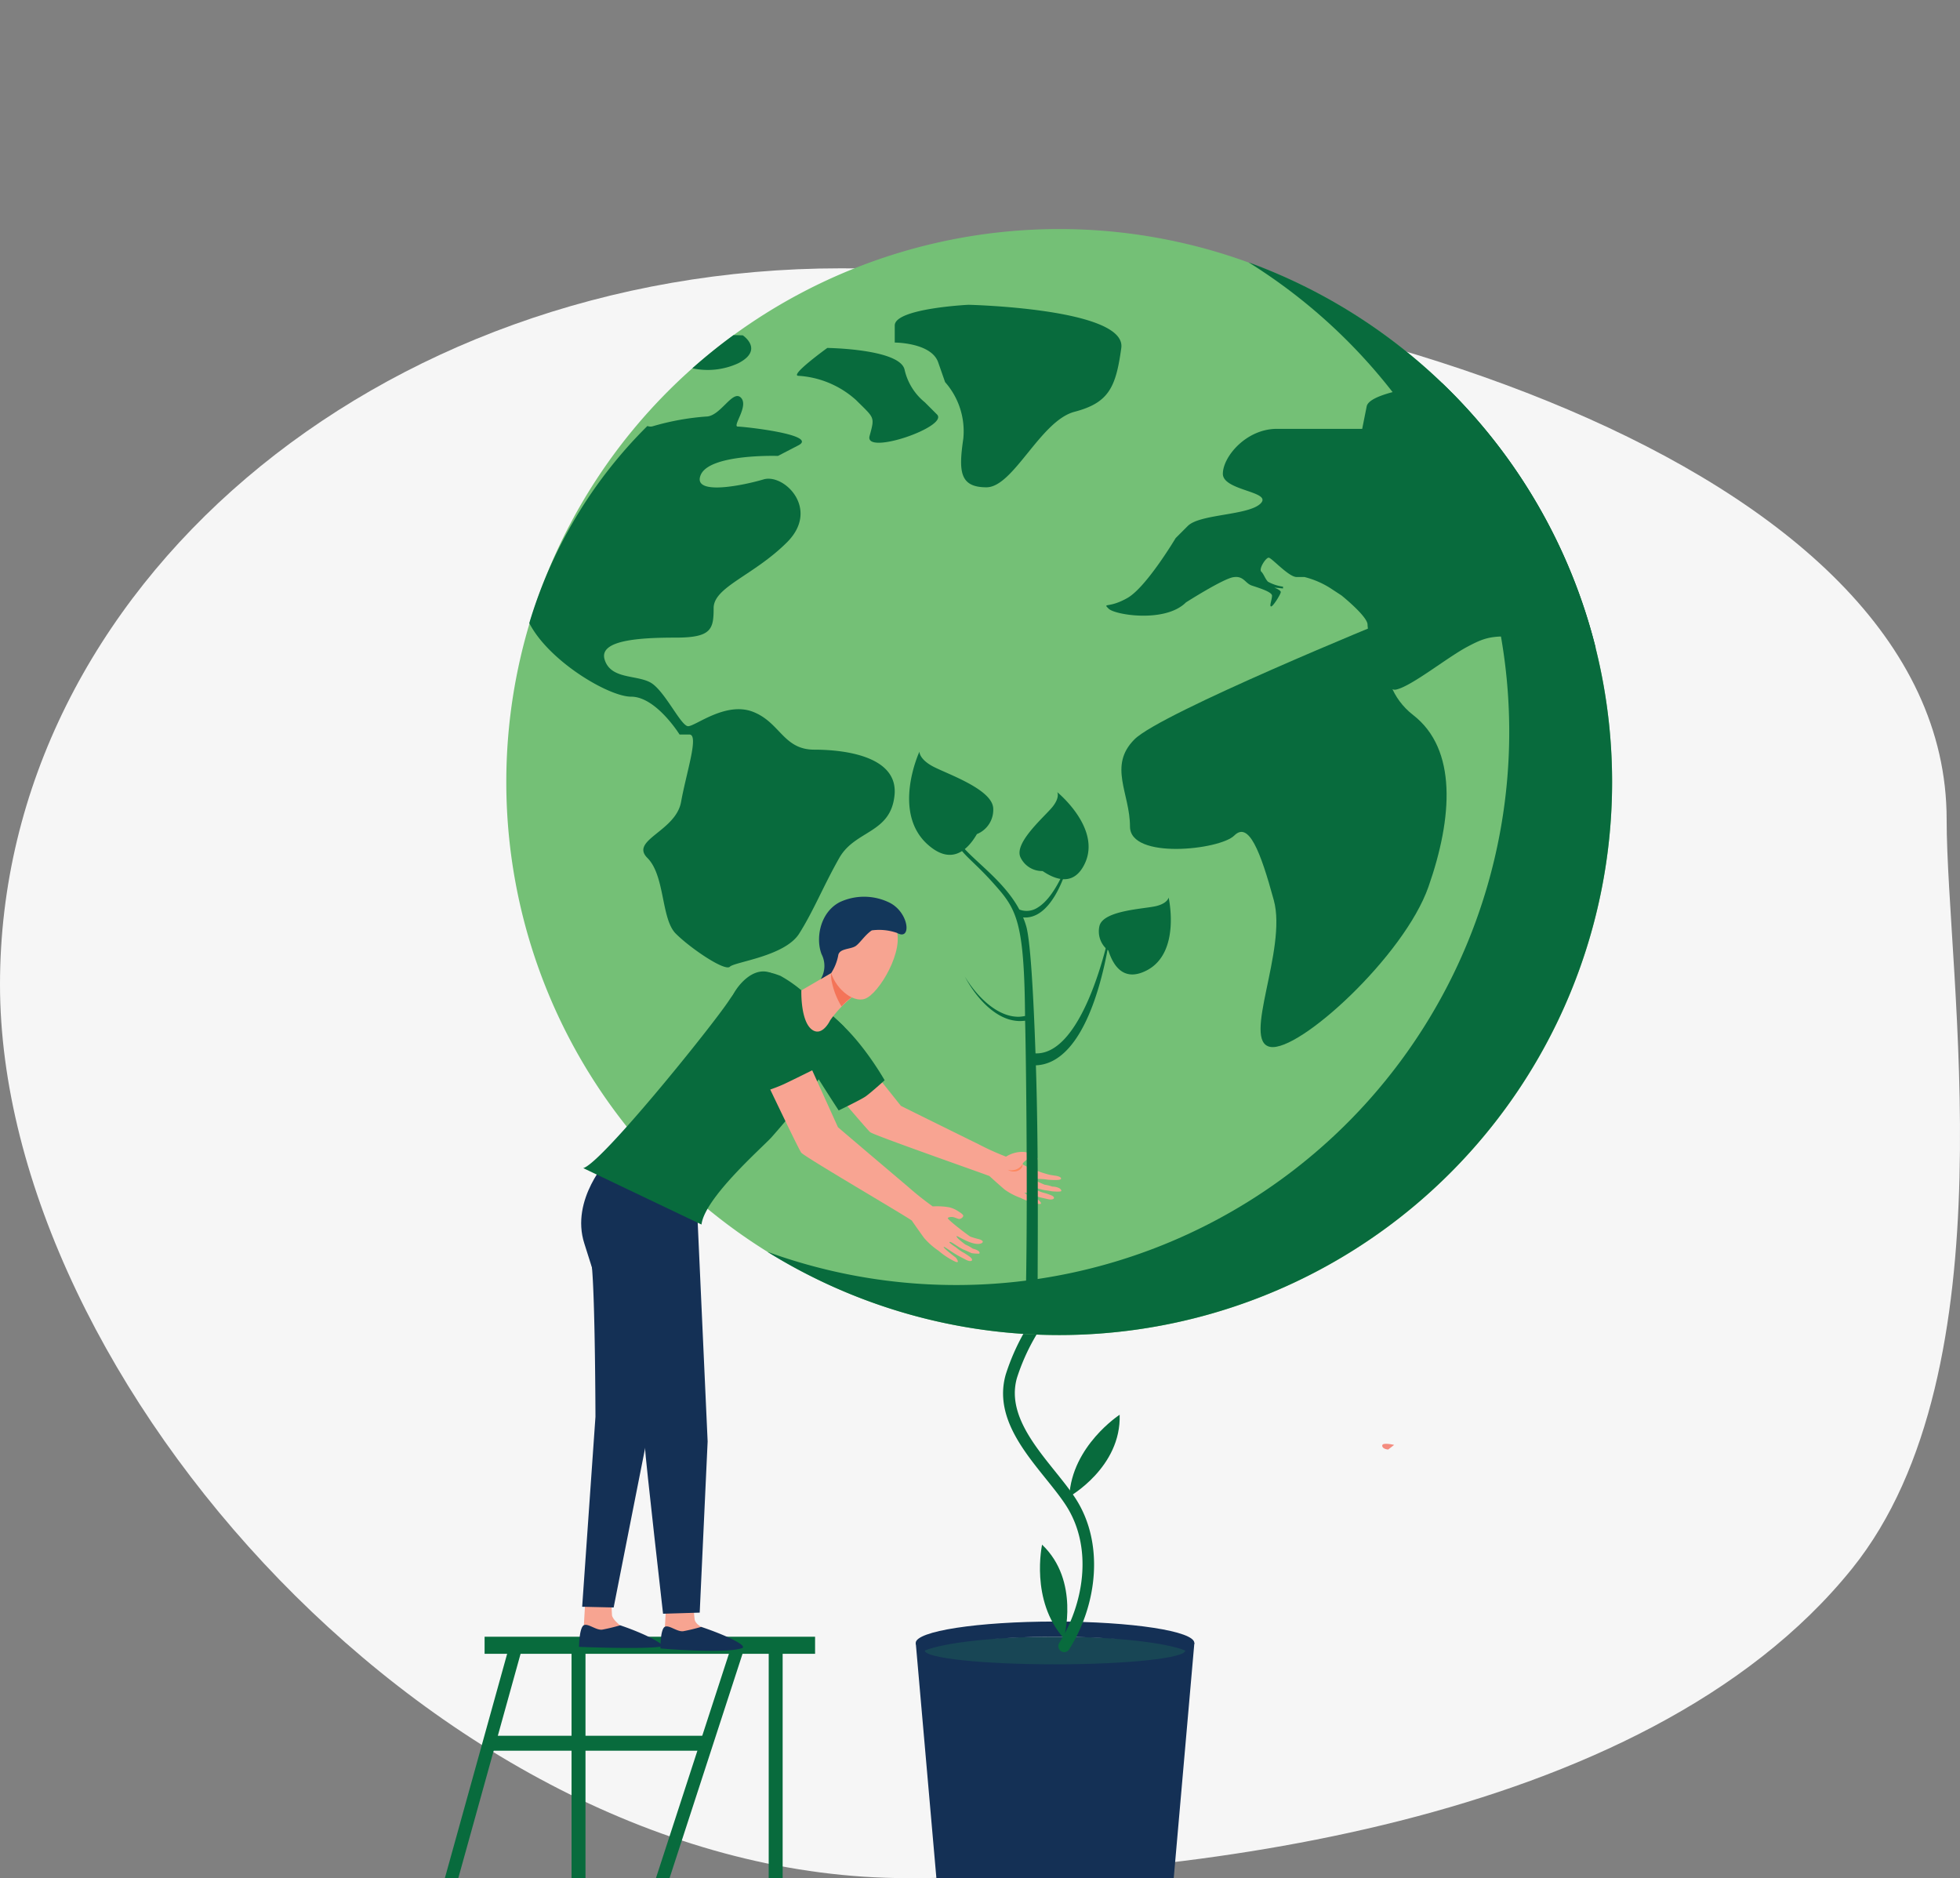 <svg xmlns="http://www.w3.org/2000/svg" width="273.866" height="262.381" viewBox="0 0 273.866 262.381">
  <rect x="0" y="0" width="273.866" height="262.381" fill="#808080" stroke="none"/>
  <g id="Group_25465" data-name="Group 25465" transform="translate(-674 -816.514)">
    <path id="Path_28536" data-name="Path 28536" d="M117.5,0C182.393,0,272,26.959,272,76.982c0,21.66,9.193,76.836-13.207,104.664-29.236,36.32-95.274,43.249-132.068,43.249C61.829,224.895,0,155.3,0,100.045S52.607,0,117.5,0Z" transform="translate(674 854)" fill="#f6f6f6"/>
    <g id="Group_25415" data-name="Group 25415" transform="translate(-6894.757 -12.785)">
      <g id="Group_25412" data-name="Group 25412" transform="translate(7607.501 829.298)">
        <g id="Group_25411" data-name="Group 25411" transform="translate(0 0)">
          <g id="Group_25414" data-name="Group 25414" transform="translate(23.416 228.659)">
            <rect id="Rectangle_10226" data-name="Rectangle 10226" width="46.178" height="2.385" transform="translate(5.551)" fill="#086b3d"/>
            <rect id="Rectangle_10227" data-name="Rectangle 10227" width="30.191" height="2.087" transform="translate(6.386 13.836)" fill="#086b3d"/>
            <rect id="Rectangle_10229" data-name="Rectangle 10229" width="1.948" height="32.529" transform="translate(17.701 1.192)" fill="#086b3d"/>
            <path id="Path_30327" data-name="Path 30327" d="M858.253,1655.229l10.493-32.249-1.72-.56-10.675,32.809Z" transform="translate(-826.858 -1621.507)" fill="#086b3d"/>
            <path id="Path_30328" data-name="Path 30328" d="M700.755,1655.251l8.975-32.32-1.743-.484-9.109,32.8Z" transform="translate(-698.878 -1621.53)" fill="#086b3d"/>
          </g>
          <path id="Path_30260" data-name="Path 30260" d="M1086.235,1655.029h-33.164l-2.883-32.855h38.93Z" transform="translate(-960.976 -1392.648)" fill="#143055"/>
          <g id="Group_25382" data-name="Group 25382" transform="translate(90.474 228.659)">
            <ellipse id="Ellipse_1110" data-name="Ellipse 1110" cx="18.202" cy="1.928" rx="18.202" ry="1.928" fill="#184655"/>
          </g>
          <path id="Path_30261" data-name="Path 30261" d="M1051.45,1610.265c2.788-1.127,9.886-1.928,18.2-1.928s15.415.8,18.2,1.928c.816-.33,1.262-.688,1.262-1.061,0-1.651-8.715-2.989-19.465-2.989s-19.465,1.338-19.465,2.989C1050.188,1609.577,1050.635,1609.935,1051.45,1610.265Z" transform="translate(-960.976 -1379.678)" fill="#143055"/>
          <g id="Group_25383" data-name="Group 25383" transform="translate(101.414 180.679)">
            <path id="Path_30262" data-name="Path 30262" d="M1123.886,1411.49a.791.791,0,0,1-.447-.138.865.865,0,0,1-.236-1.171c3.311-5.239,4.857-13.242.846-19.314-3.278-4.963-10.414-10.858-8.335-18.164a30.771,30.771,0,0,1,6.272-11.051.8.8,0,0,1,1.152-.085.867.867,0,0,1,.082,1.193,29.1,29.1,0,0,0-5.94,10.421c-1.781,6.26,4.909,11.875,8.116,16.73,4.118,6.234,3.156,14.9-.827,21.2A.808.808,0,0,1,1123.886,1411.49Z" transform="translate(-1115.342 -1361.36)" fill="#086b3d"/>
          </g>
          <path id="Path_30264" data-name="Path 30264" d="M1171.776,1451.952s-6.686,4.343-7.037,11.44C1164.739,1463.392,1172.01,1459.3,1171.776,1451.952Z" transform="translate(-1054.073 -1254.306)" fill="#086b3d"/>
          <path id="Path_30266" data-name="Path 30266" d="M1143.154,1548.87s-1.7,7.789,3.038,13.083C1146.192,1561.953,1148.486,1553.931,1143.154,1548.87Z" transform="translate(-1036.29 -1333.073)" fill="#086b3d"/>
          <g id="Group_25385" data-name="Group 25385">
            <path id="Path_30345" data-name="Path 30345" d="M77.256,0A77.256,77.256,0,1,1,0,77.256,77.256,77.256,0,0,1,77.256,0Z" transform="translate(0 109.256) rotate(-45)" fill="#74c076"/>
            <path id="Path_30267" data-name="Path 30267" d="M1006.659,592.312a77.277,77.277,0,0,1-67.24,138.23,77.269,77.269,0,1,0,67.24-138.23Z" transform="translate(-870.953 -555.665)" fill="#086b3d"/>
            <g id="Group_25384" data-name="Group 25384" transform="translate(35.211 42.581)">
              <path id="Path_30268" data-name="Path 30268" d="M761.852,692.539c2.721,5.312,11.089,10.281,14.23,10.281,3.49,0,6.769,5.288,6.769,5.288h1.375c1.375,0-.423,5.288-1.164,9.413s-7.193,5.341-4.707,7.827,1.9,8.514,3.967,10.577,6.871,5.309,7.558,4.621,7.672-1.448,9.682-4.621,3.385-6.664,5.606-10.577,7.192-3.385,7.721-8.779-6.875-6.346-11.211-6.346-4.76-3.808-8.567-5.288-8.038,2.01-9.062,2.01-3.313-5.077-5.323-6.135-5.5-.423-6.346-3.173,4.971-3.067,9.942-3.067,5.289-1.164,5.289-4.125,5.606-4.548,10.259-9.2-.423-9.625-3.279-8.779-10.048,2.327-8.779-.635,10.788-2.644,10.788-2.644l2.856-1.481c2.856-1.481-7.615-2.618-8.462-2.618s1.587-2.882.423-4.046-2.856,2.644-4.865,2.644a35.464,35.464,0,0,0-7.51,1.375,1.249,1.249,0,0,1-.688-.056A65.019,65.019,0,0,0,761.852,692.539Z" transform="translate(-761.852 -648.072)" fill="#086b3d"/>
              <path id="Path_30269" data-name="Path 30269" d="M889.941,650.544c3.643-1.884.628-3.894.628-3.894s-.5-.019-1.3-.034q-2.988,2.182-5.754,4.636A10.184,10.184,0,0,0,889.941,650.544Z" transform="translate(-860.732 -642.379)" fill="#086b3d"/>
              <path id="Path_30270" data-name="Path 30270" d="M965.786,656.187s-5.4,3.894-4.019,3.894a13.243,13.243,0,0,1,8.039,3.391c2.575,2.575,2.638,2.261,1.884,5.024s11.116-1.319,9.421-3.015l-1.7-1.7a8.19,8.19,0,0,1-2.826-4.543C975.96,656.313,965.786,656.187,965.786,656.187Z" transform="translate(-924.142 -650.158)" fill="#086b3d"/>
              <path id="Path_30271" data-name="Path 30271" d="M1044.81,623.994s-10.3.5-10.3,2.889v2.387s5.105,0,6.07,2.763l.965,2.763a10.369,10.369,0,0,1,2.544,7.913c-.66,4.522-.534,6.783,3.234,6.783s7.536-9.3,12.309-10.551,5.778-3.391,6.532-8.918S1044.81,623.994,1044.81,623.994Z" transform="translate(-983.445 -623.994)" fill="#086b3d"/>
              <path id="Path_30272" data-name="Path 30272" d="M1241.127,858.783s-31.974,13.03-35.68,16.735-.628,7.537-.628,12.184,12.561,3.266,14.571,1.256,3.643,2.135,5.527,9.044-4.522,19.737-.5,20.482,18.716-12.695,22.107-22.367,4.019-19.218-2.135-23.991S1241.127,858.783,1241.127,858.783Z" transform="translate(-1120.883 -814.81)" fill="#086b3d"/>
              <path id="Path_30273" data-name="Path 30273" d="M1239.309,682.537c-5.112.645-10.249,1.676-10.559,3.229l-.628,3.14h-11.933c-4.271,0-7.536,3.894-7.536,6.28s6.971,2.449,5.275,4.145-8.479,1.444-10.174,3.14l-1.7,1.7s-4.082,6.846-6.72,8.353-3.517.628-2.638,1.507,7.913,2.01,10.8-.879c0,0,5.119-3.266,6.594-3.517s1.664.848,2.606,1.162,2.826.879,2.826,1.413-.408,1.507-.126,1.507,1.35-1.727,1.35-2.01-.911-.628-.911-.628l1.225.126v-.251a6.133,6.133,0,0,1-2.1-.691c-.408-.408-.565-1.036-.942-1.413s.628-1.947,1.036-1.947,2.795,2.7,3.894,2.7h1.1a12.465,12.465,0,0,1,3.548,1.507l1.633,1.068s3.643,2.92,3.643,4.082,1.8,9.526,3.978,9.071c2.16-.453,7.118-4.476,9.965-5.983s3.769-1.758,10.049-1.089c2.125.227,4.93.789,7.877,1.213A77.18,77.18,0,0,0,1239.309,682.537Z" transform="translate(-1111.741 -671.573)" fill="#086b3d"/>
            </g>
          </g>
          <g id="Group_25395" data-name="Group 25395" transform="translate(42.16 125.275)">
            <g id="Group_25389" data-name="Group 25389" transform="translate(0)">
              <g id="Group_25387" data-name="Group 25387" transform="translate(29.303 15.058)">
                <path id="Path_30275" data-name="Path 30275" d="M792.087,652.88a4.3,4.3,0,0,0-2.073.662,36.659,36.659,0,0,1-3.793-1.713s-10.347-5.092-10.9-5.388l-7.469-9.369L762.1,639.72s8.4,9.961,8.931,10.4,15.367,5.626,16.658,6.127c0,0,1.3,1.185,2.142,1.9a8.93,8.93,0,0,0,2.236,1.163,9.423,9.423,0,0,0,2.28.8c1.13.245.188-.521.188-.521s-2-.842-1.9-.994c.076-.117,1.139.409,2.387.694.321.073.638.144.929.207.766.165,1.1-.272.333-.576a7.494,7.494,0,0,0-1.071-.346,6.169,6.169,0,0,1-.983-.385,8.067,8.067,0,0,1-1.01-.4c.031-.026-.053-.158.29-.091a18.946,18.946,0,0,0,1.863.52c.35.039,1.076.168,1.076.168s1.284.122,1.292-.057c.019-.392-.771-.611-1.257-.6a5.059,5.059,0,0,0-1.074-.268s-1.489-.586-1.4-.805a10.59,10.59,0,0,1,1.892.112c1.011.069,1.744.069,1.8-.126.086-.31-.719-.427-.719-.427s-.709-.1-.942-.156c-.272-.062-1.072-.312-1.072-.312s-2.738-1-2.639-1.2.551-.623.744-.622.538.193.731.194.609-.036.638-.279-1.043-.744-1.043-.744A3.047,3.047,0,0,0,792.087,652.88Z" transform="translate(-759.653 -632.286)" fill="#f8a492"/>
                <path id="Path_30276" data-name="Path 30276" d="M762.43,622.1s-1.863,1.688-2.638,2.244c-.644.462-3.784,1.97-3.784,1.97s-3.124-4.769-4.489-7.161c-1.657-2.9-2.8-7.216-2.413-7.333a5.749,5.749,0,0,1,4.008.11C757.947,614.145,762.43,622.1,762.43,622.1Z" transform="translate(-749.029 -611.514)" fill="#086b3d"/>
                <path id="Path_30277" data-name="Path 30277" d="M912.546,731.382a1.792,1.792,0,0,0,2.044-.783C914.673,731.5,913.309,731.942,912.546,731.382Z" transform="translate(-881.922 -708.296)" fill="#fe875e"/>
              </g>
              <path id="Path_30278" data-name="Path 30278" d="M655.211,1056.4s-.207,3.652-.208,3.659c-.076.464-.375,1.609-.375,2.03,0,1.583,7.044-1.344,5.466-2.046-.143-.063-.891-.544-.938-1.083-.072-.83-.256-2.51-.256-2.51Z" transform="translate(-643.005 -958.019)" fill="#f7a491"/>
              <path id="Path_30279" data-name="Path 30279" d="M658.994,1075.491a25.439,25.439,0,0,1-2.5.605c-.847.121-1.964-.9-2.563-.623-.659.3-.634,3.031-.634,3.031s8.869.776,11.363-.027C665.647,1078.16,662.375,1076.619,658.994,1075.491Z" transform="translate(-641.923 -973.484)" fill="#143055"/>
              <path id="Path_30280" data-name="Path 30280" d="M594.761,1055.223s-.207,3.651-.208,3.659c-.076.464-.375,1.609-.375,2.03,0,1.583,7.044-1.344,5.465-2.046-.143-.063-1.113-.9-1.16-1.441-.072-.83-.034-2.151-.034-2.151Z" transform="translate(-593.876 -957.065)" fill="#f7a491"/>
              <path id="Path_30281" data-name="Path 30281" d="M598.318,1074.316a25.406,25.406,0,0,1-2.5.605c-.847.121-1.964-.9-2.563-.623-.66.3-.686,3.031-.686,3.031s8.806.361,11.415-.027C605.01,1077.15,601.7,1075.444,598.318,1074.316Z" transform="translate(-592.568 -972.529)" fill="#143055"/>
              <path id="Path_30282" data-name="Path 30282" d="M596.96,745.168a44.809,44.809,0,0,0-.707,10.83c.487,4.671.525,21.261.525,21.261L594.921,803.8l4.4.1s5.224-26.532,5.126-25.851,1.751-18.681,1.751-18.681l-6.227-14.79Z" transform="translate(-594.48 -704.604)" fill="#143055"/>
              <path id="Path_30283" data-name="Path 30283" d="M598.041,726.461s-5.408,5.68-3.4,11.885c.808,2.492,8.345,26.3,8.443,28.245s2.549,23.455,2.549,23.455l5.122-.154,1.108-23.914L610.4,733.758l-3.109-5.434Z" transform="translate(-593.891 -689.875)" fill="#143055"/>
              <path id="Path_30284" data-name="Path 30284" d="M632.11,595.035a47.357,47.357,0,0,0-5.625-4.774,18.318,18.318,0,0,0-3.232-2.278c-1.378-.474-3.738-1.737-7.151,3.421-2.443,3.691-17.856,22.8-20.386,23.448l16.523,7.882c.452-3.765,8.619-10.877,9.794-12.2C624.659,607.565,633.787,596.9,632.11,595.035Z" transform="translate(-595.126 -576.937)" fill="#086b3d"/>
              <g id="Group_25388" data-name="Group 25388" transform="translate(31.064)">
                <path id="Path_30285" data-name="Path 30285" d="M763.584,584.987l-5.147,3s-.145,4.381,1.538,5.519c1.412.955,2.486-1.337,2.486-1.337a15.68,15.68,0,0,1,3.368-3.469C767.283,587.881,763.584,584.987,763.584,584.987Z" transform="translate(-758.434 -574.897)" fill="#f7a491"/>
                <path id="Path_30286" data-name="Path 30286" d="M780.7,586.915a10.732,10.732,0,0,0,1.336,3.324,8.345,8.345,0,0,1,1.773-1.534c.671-.38.244-1.2-.41-1.975-.923-.959-1.835-1.743-1.835-1.743l-.989.577A4.6,4.6,0,0,0,780.7,586.915Z" transform="translate(-776.414 -574.897)" fill="#f47458"/>
                <path id="Path_30287" data-name="Path 30287" d="M783.582,543.81c-.086-.107-4.318,5.145-3.8,7.608s3.079,4.711,4.857,4.093c1.966-.684,5.622-6.866,4.311-9.868S783.582,543.81,783.582,543.81Z" transform="translate(-775.751 -541.25)" fill="#f7a491"/>
                <path id="Path_30288" data-name="Path 30288" d="M781.629,532.017a8.031,8.031,0,0,0-7.1-.143c-2.764,1.443-3.394,5.074-2.528,7.288a3.572,3.572,0,0,1-.125,3.466l1.466-.854a6.951,6.951,0,0,0,.968-2.4c.112-1.062,1.666-.874,2.425-1.356.584-.371,1.33-1.577,2.275-2.2a7.557,7.557,0,0,1,3.55.364C784.554,537.3,784.271,533.482,781.629,532.017Z" transform="translate(-769.165 -531.114)" fill="#13375b"/>
              </g>
              <path id="Path_30289" data-name="Path 30289" d="M749.8,665.211a10.166,10.166,0,0,0-2.277-.12,41.7,41.7,0,0,1-3.448-2.741s-9.313-7.887-9.8-8.33l-5.11-11.29-6.746,1s6.288,13.273,6.727,13.85,14.254,8.631,15.445,9.484c0,0,1.052,1.522,1.743,2.458a10.127,10.127,0,0,0,2,1.765,10.689,10.689,0,0,0,2.123,1.422c1.086.559.3-.453.3-.453s-1.831-1.386-1.7-1.506c.1-.093,1.058.721,2.253,1.351.307.162.611.321.891.465.735.378,1.17.047.461-.467a8.486,8.486,0,0,0-1-.64,7,7,0,0,1-.906-.654,8.514,8.514,0,0,1-.9-.656c.036-.017-.05-.191.281-.029.4.2,1.156.791,1.763,1.034.344.137,1.047.468,1.047.468a6.235,6.235,0,0,0,1.077.073c.212-.324-.406-.576-.9-.7a5.71,5.71,0,0,0-1.023-.565s-1.372-.992-1.237-1.182c.052-.072.86.478,1.849.848,1.133.423,1.677.193,1.777.012.154-.277-.538-.448-.538-.448a9.969,9.969,0,0,1-1.172-.347c-.261-.138-3.294-2.43-3.15-2.6s.611-.17.805-.114.538.195.733.251a.654.654,0,0,0,.617-.4c.082-.227-.645-.641-.645-.641A3.854,3.854,0,0,0,749.8,665.211Z" transform="translate(-698.097 -621.826)" fill="#f8a492"/>
              <path id="Path_30290" data-name="Path 30290" d="M710.335,603.8s1.941-.616,3.186-1.184c.834-.381,4.47-2.185,4.47-2.185a79.612,79.612,0,0,0-2.628-8.966c-3.89-8.7-8.31-2.7-8.91-1.3C705.112,593.292,710.335,603.8,710.335,603.8Z" transform="translate(-684.946 -576.406)" fill="#086b3d"/>
            </g>
          </g>
          <rect id="Rectangle_10228" data-name="Rectangle 10228" width="1.948" height="32.529" transform="translate(68.666 229.852)" fill="#086b3d"/>
          <g id="Group_25413" data-name="Group 25413" transform="translate(88.281 105.004)">
            <path id="Path_30291" data-name="Path 30291" d="M882.632,440.078c-1.137,6.035-4.765,18.728-10.682,18.529-.288-8.28-.694-15.395-1.262-17.642a11.469,11.469,0,0,0-.47-1.352c3.685.32,5.9-5.3,6.747-9.255-.755,2.511-2.468,6.535-4.711,7.879a2.793,2.793,0,0,1-2.563.273c-2.139-3.984-6.18-6.649-8.131-9.02-.775-.953-.911-3.341-.806-5.787h-.213a23.453,23.453,0,0,0-.031,3.63c.3,3.217,1.962,3.421,5.764,7.743,3.046,3.408,4.109,5.246,4.215,18.307a5.311,5.311,0,0,1-.842.109c-3.118.057-5.985-2.971-7.573-5.621,1.255,2.409,3.479,5.137,6.088,5.964a5.828,5.828,0,0,0,1.484.257,6.213,6.213,0,0,0,.847-.049c.068,1.145.418,23.585.108,38.082.919.011.753-.419,1.655-.347-.035-3.927.165-18.61-.252-31.5C878.907,460,881.8,447.235,882.632,440.078Z" transform="translate(-854.287 -416.45)" fill="#086b3d"/>
            <g id="Group_25408" data-name="Group 25408" transform="translate(0 0)">
              <path id="Path_30338" data-name="Path 30338" d="M837,396.5a3.654,3.654,0,0,0,2.277-3.642c-.2-2.719-6.753-4.863-8.563-5.885s-1.744-1.991-1.744-1.991-3.923,8.463,1.171,12.991C833.176,400.671,835.442,399.18,837,396.5Z" transform="translate(-827.524 -384.978)" fill="#086b3d"/>
            </g>
            <g id="Group_25409" data-name="Group 25409" transform="translate(26.489 20.384)">
              <path id="Path_30340" data-name="Path 30340" d="M970.319,501.223a3.337,3.337,0,0,1-1.234-3.479c.613-2.149,6.274-2.331,7.908-2.729s1.742-1.2,1.742-1.2,1.76,7.761-3.116,10.215C972.711,505.5,971.128,503.758,970.319,501.223Z" transform="translate(-968.961 -493.819)" fill="#086b3d"/>
            </g>
            <g id="Group_25410" data-name="Group 25410" transform="translate(15.429 5.663)">
              <path id="Path_30342" data-name="Path 30342" d="M913.133,426.237a3.337,3.337,0,0,1-3.119-1.973c-.845-2.069,3.493-5.709,4.532-7.032s.631-2.017.631-2.017,6.178,5.015,3.861,9.957C917.655,428.12,915.335,427.731,913.133,426.237Z" transform="translate(-909.905 -415.215)" fill="#086b3d"/>
            </g>
          </g>
        </g>
        <path id="Path_30344" data-name="Path 30344" d="M1399.868,1473.772s-1.665-.412-1.665.094.832.551.832.551Z" transform="translate(-1243.813 -1271.911)" fill="#f48c7f"/>
      </g>
    </g>
  </g>
</svg>
